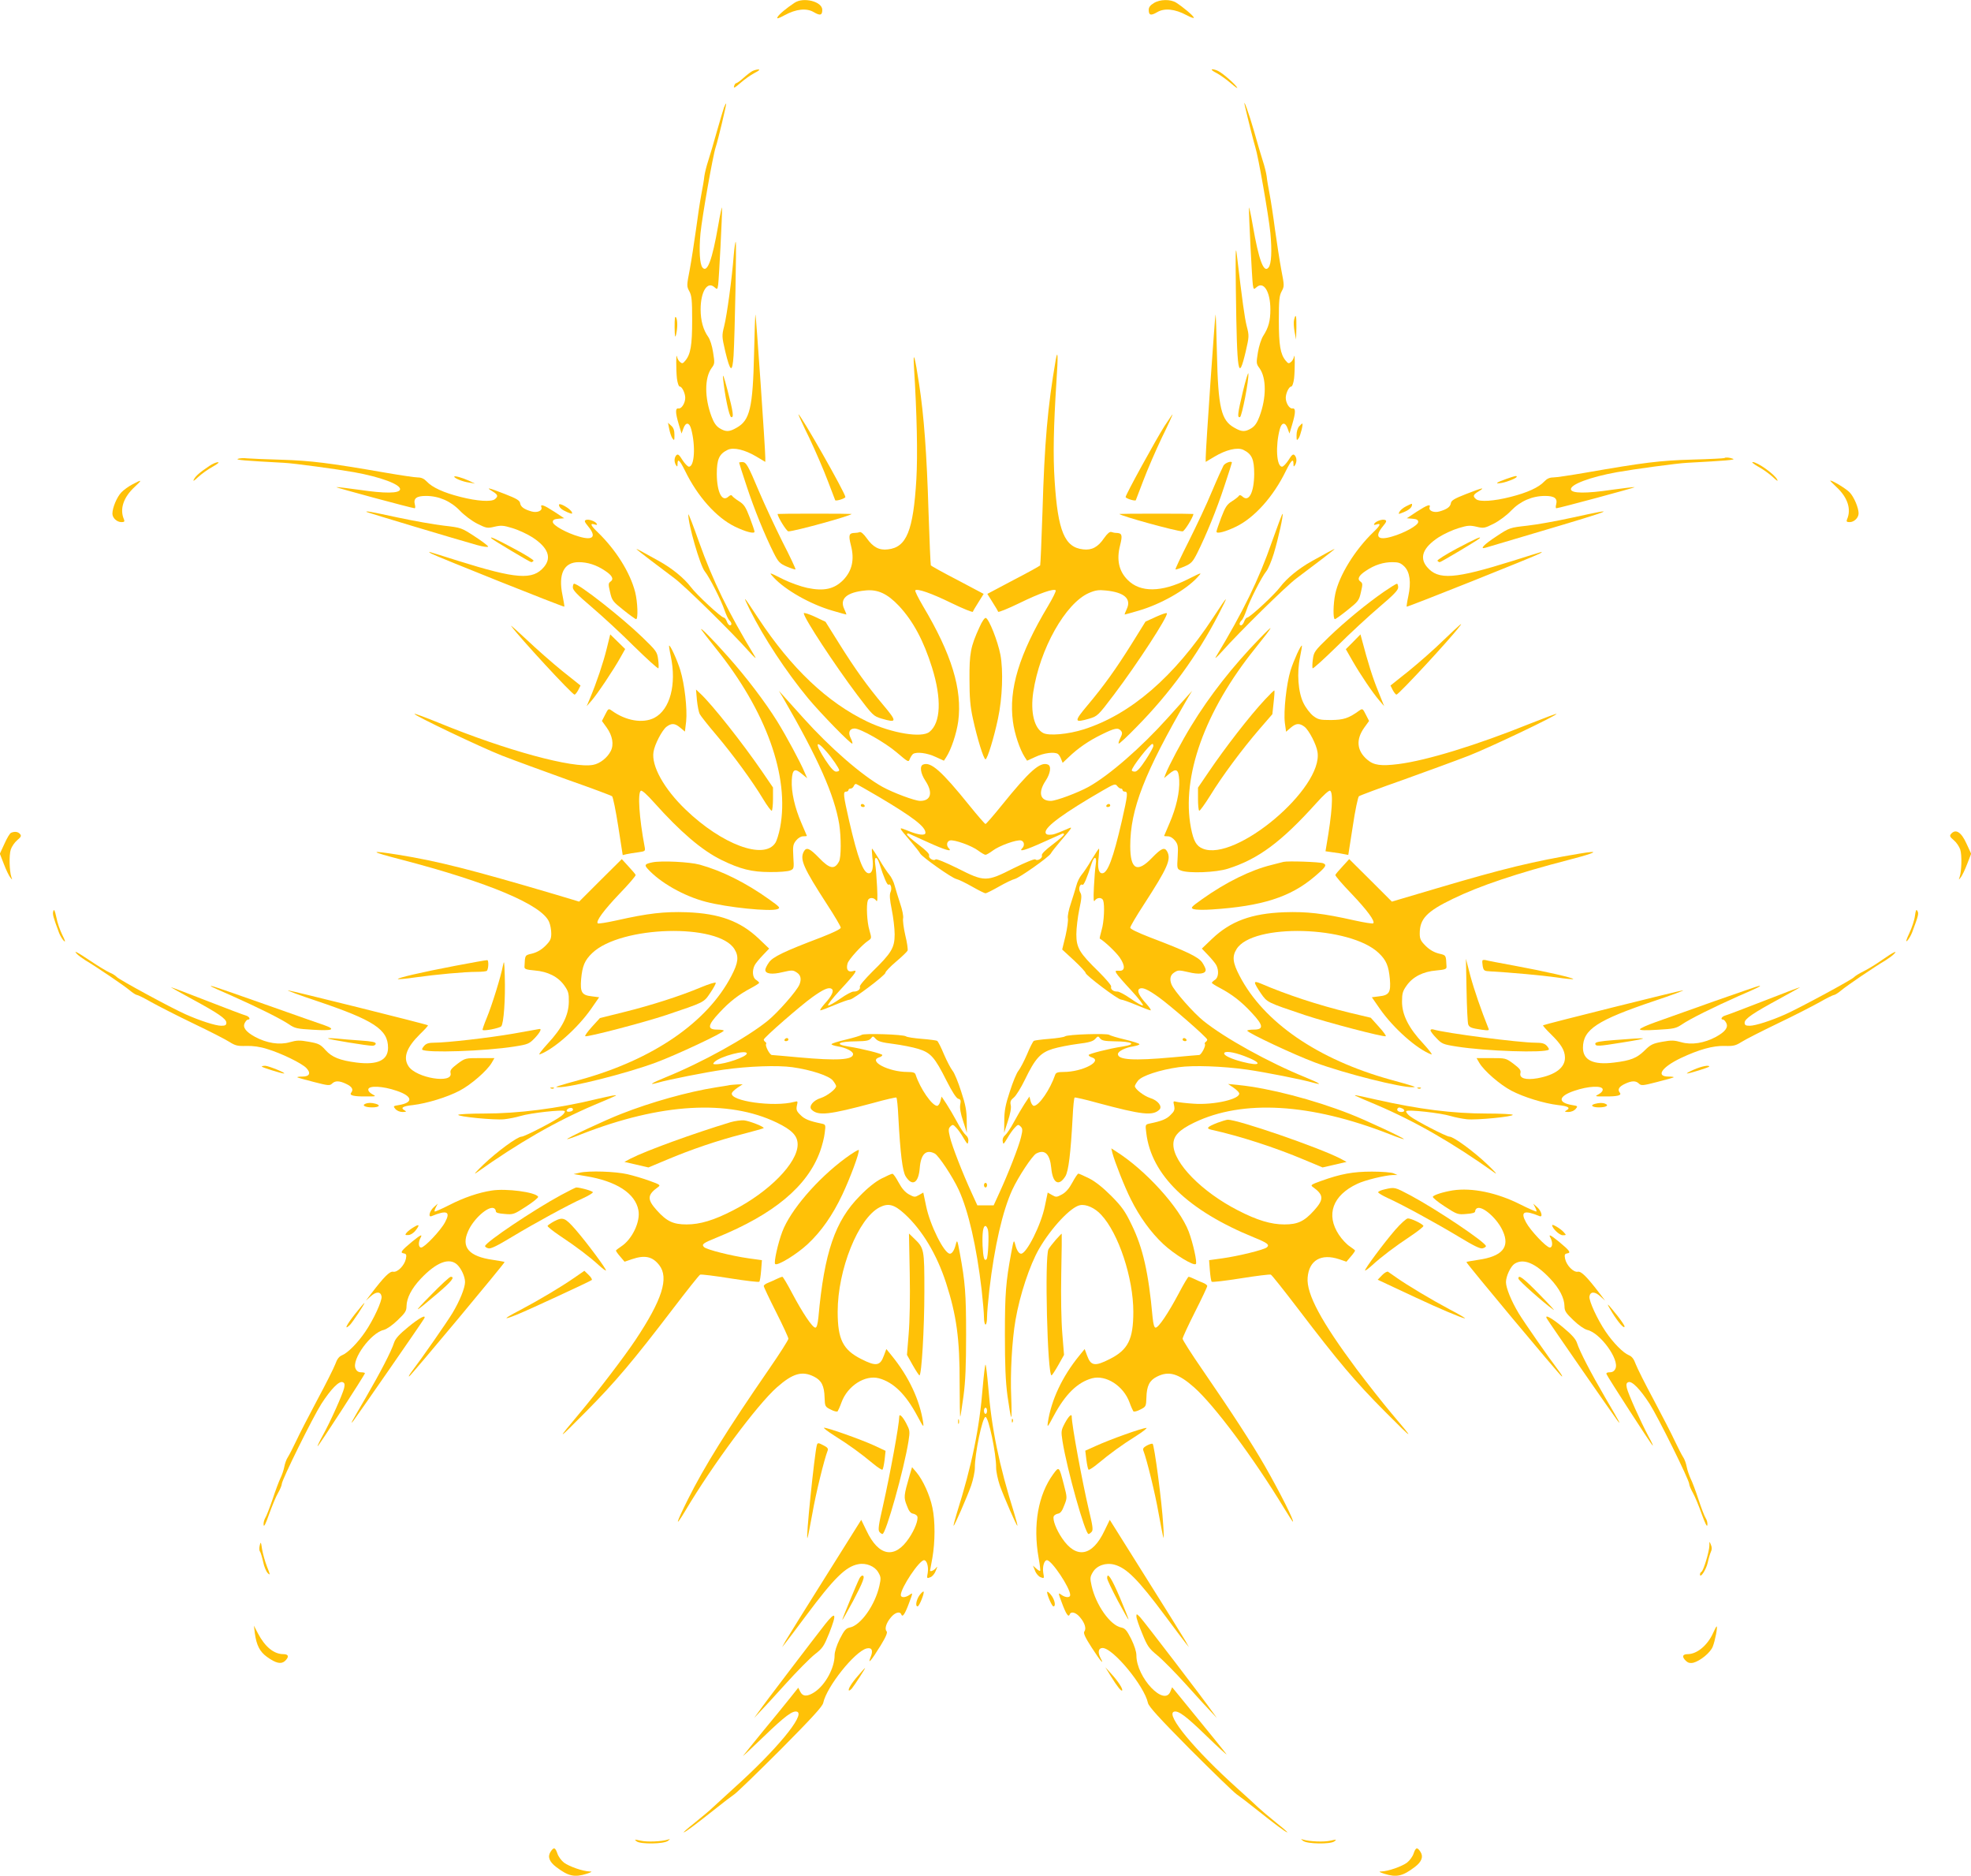 <?xml version="1.0" standalone="no"?>
<!DOCTYPE svg PUBLIC "-//W3C//DTD SVG 20010904//EN"
 "http://www.w3.org/TR/2001/REC-SVG-20010904/DTD/svg10.dtd">
<svg version="1.0" xmlns="http://www.w3.org/2000/svg"
 width="1280pt" height="1218pt" viewBox="0 0 1280 1218"
 preserveAspectRatio="xMidYMid meet">
<g transform="translate(0,1218) scale(0.1,-0.1)"
fill="#ffc107" stroke="none">
<path d="M5160 12162 c-53 -35 -101 -75 -110 -92 -8 -14 2 -12 45 11 75 41
143 48 190 20 41 -24 55 -21 55 15 0 54 -122 85 -180 46z"/>
<path d="M7493 12160 c-23 -14 -33 -27 -33 -44 0 -36 14 -39 55 -15 47 28 115
21 190 -19 30 -16 51 -23 48 -16 -5 14 -70 68 -115 97 -37 23 -105 22 -145 -3z"/>
<path d="M4885 11718 c-11 -6 -37 -26 -58 -45 -20 -18 -41 -33 -46 -33 -5 0
-11 -9 -14 -20 -4 -15 6 -10 41 21 26 23 67 52 92 65 29 15 38 23 25 23 -11 0
-29 -5 -40 -11z"/>
<path d="M7900 11706 c25 -13 67 -44 94 -67 28 -24 46 -37 40 -27 -11 20 -91
91 -121 106 -12 7 -30 12 -40 12 -10 -1 1 -11 27 -24z"/>
<path d="M4702 11483 c-5 -15 -27 -86 -47 -158 -20 -71 -45 -157 -56 -190 -11
-33 -22 -78 -25 -100 -2 -22 -11 -74 -19 -115 -8 -41 -24 -145 -35 -230 -12
-85 -30 -203 -41 -262 -20 -103 -20 -107 -2 -140 15 -28 18 -57 18 -188 0
-161 -10 -220 -44 -261 -16 -20 -21 -21 -34 -10 -9 7 -18 22 -20 34 -7 36 -7
-83 -1 -140 4 -31 12 -53 19 -53 14 0 35 -43 35 -73 0 -34 -24 -72 -43 -69
-22 4 -22 -26 1 -103 l18 -60 12 33 c15 43 39 41 51 -5 29 -110 21 -243 -15
-243 -8 0 -27 20 -42 43 -22 36 -30 41 -40 31 -14 -16 -15 -43 -2 -64 8 -12
10 -11 10 8 0 38 14 25 49 -45 81 -167 204 -304 323 -362 70 -34 128 -49 128
-33 0 6 -14 47 -31 92 -26 68 -37 85 -69 105 -21 13 -41 29 -45 35 -5 8 -13 6
-25 -5 -41 -37 -74 29 -75 147 0 96 15 130 70 157 38 19 113 1 188 -44 l57
-34 0 27 c0 57 -60 925 -64 930 -2 1 -6 -113 -9 -255 -8 -351 -27 -432 -113
-480 -48 -28 -70 -28 -110 -4 -23 14 -38 36 -53 76 -46 122 -46 252 0 315 21
28 21 33 10 102 -6 41 -20 85 -32 101 -32 45 -49 105 -49 178 0 116 44 186 90
144 18 -16 19 -15 24 17 5 37 27 459 25 498 0 14 -12 -38 -25 -115 -39 -224
-71 -310 -102 -272 -18 22 -23 112 -13 222 11 109 80 503 99 560 15 44 71 280
68 283 -2 1 -8 -10 -14 -25z"/>
<path d="M8085 11490 c22 -95 59 -240 67 -265 19 -57 86 -441 98 -557 11 -116
7 -202 -12 -225 -31 -39 -63 48 -102 272 -13 77 -25 129 -25 115 -2 -39 20
-461 25 -498 5 -32 6 -33 24 -17 46 42 90 -28 90 -144 0 -75 -12 -118 -46
-171 -13 -20 -28 -66 -35 -108 -11 -69 -11 -74 10 -102 46 -63 46 -193 0 -315
-15 -40 -30 -62 -53 -76 -40 -24 -62 -24 -110 4 -86 48 -105 129 -113 480 -3
142 -7 256 -9 255 -4 -5 -64 -873 -64 -930 l0 -27 57 34 c75 45 150 63 188 44
55 -27 70 -61 70 -157 -1 -118 -34 -184 -75 -147 -12 11 -20 13 -25 5 -4 -6
-24 -22 -45 -35 -32 -20 -43 -37 -69 -105 -17 -45 -31 -86 -31 -92 0 -16 58
-1 128 33 119 58 242 195 323 362 35 70 49 83 49 45 0 -19 2 -20 10 -8 13 21
12 48 -2 64 -10 10 -18 5 -40 -31 -15 -23 -34 -43 -42 -43 -36 0 -44 133 -15
243 12 46 36 48 51 5 l12 -33 18 60 c23 77 23 107 1 103 -19 -3 -43 35 -43 69
0 30 21 73 35 73 7 0 15 22 19 53 6 57 6 176 -1 140 -2 -12 -11 -27 -20 -34
-13 -11 -18 -10 -34 10 -34 41 -44 100 -44 261 0 131 3 160 18 188 18 33 18
37 -2 140 -11 59 -29 177 -41 262 -11 85 -27 189 -35 230 -8 41 -17 93 -19
115 -3 22 -14 67 -25 100 -11 33 -36 119 -56 190 -33 116 -77 237 -60 165z"/>
<path d="M4765 10523 c-11 -146 -44 -390 -62 -460 -16 -64 -15 -68 7 -165 33
-136 46 -143 54 -26 8 133 20 738 14 738 -3 0 -9 -39 -13 -87z"/>
<path d="M8026 10290 c7 -541 16 -594 64 -392 22 97 23 101 6 166 -14 58 -27
153 -65 471 -7 58 -8 -11 -5 -245z"/>
<path d="M4381 10055 c1 -58 3 -72 9 -50 11 44 11 98 0 115 -7 10 -9 -10 -9
-65z"/>
<path d="M8404 10104 c-4 -14 -2 -49 3 -77 l10 -52 2 78 c1 79 -4 96 -15 51z"/>
<path d="M5935 9805 c20 -319 25 -577 16 -737 -20 -335 -64 -442 -185 -455
-56 -7 -96 14 -137 72 -20 28 -38 44 -47 40 -7 -3 -21 -5 -30 -5 -39 -1 -43
-13 -26 -81 24 -92 8 -164 -49 -224 -59 -60 -126 -75 -235 -52 -42 9 -111 34
-152 54 -100 50 -99 50 -65 13 76 -82 239 -174 381 -215 47 -14 88 -25 90 -25
2 0 -4 16 -13 35 -32 67 15 109 135 121 82 9 144 -20 220 -100 92 -99 160
-225 215 -401 63 -202 57 -358 -17 -417 -50 -41 -244 -9 -402 66 -260 124
-495 346 -711 674 -98 149 -104 156 -53 52 91 -182 235 -401 378 -574 83 -100
280 -301 287 -294 3 3 -2 19 -11 37 -18 35 -7 61 26 61 38 0 198 -91 273 -155
77 -65 77 -66 86 -41 6 13 15 27 21 31 24 15 92 6 145 -19 l55 -25 15 23 c32
49 67 153 78 233 27 207 -43 436 -229 748 -31 53 -54 99 -50 102 13 13 103
-18 236 -83 74 -36 136 -61 138 -56 1 5 18 33 37 63 l33 53 -168 89 c-93 48
-172 92 -175 96 -2 5 -9 161 -15 347 -11 372 -30 630 -61 829 -27 179 -40 224
-34 120z"/>
<path d="M6856 9843 c-52 -301 -73 -536 -86 -987 -6 -186 -13 -342 -15 -347
-3 -4 -82 -48 -175 -96 l-168 -89 33 -53 c19 -30 36 -58 37 -63 2 -5 64 20
138 56 133 65 223 96 236 83 4 -3 -19 -50 -50 -102 -188 -314 -256 -540 -228
-749 10 -79 45 -183 77 -232 l15 -23 55 25 c53 25 121 34 145 19 6 -4 16 -19
21 -33 l10 -25 37 35 c63 61 134 109 216 149 87 43 107 46 126 24 9 -11 9 -21
-4 -46 -9 -18 -14 -34 -11 -37 3 -3 56 46 117 109 213 216 393 462 530 727 72
139 67 136 -35 -20 -252 -383 -534 -626 -837 -723 -103 -33 -229 -44 -266 -24
-58 31 -83 136 -64 264 42 282 210 579 362 645 42 18 63 21 110 16 120 -12
167 -54 135 -121 -9 -19 -15 -35 -13 -35 2 0 43 11 90 25 142 41 305 133 381
215 34 37 35 37 -65 -13 -167 -83 -305 -85 -386 -3 -58 57 -74 132 -50 225 17
68 13 80 -26 81 -9 0 -23 3 -31 6 -10 3 -26 -10 -47 -40 -39 -58 -80 -80 -136
-73 -120 13 -164 118 -185 445 -11 168 -7 351 12 650 11 159 9 212 -5 135z"/>
<path d="M4696 9720 c11 -108 39 -243 52 -248 19 -6 14 31 -23 173 -25 96 -33
116 -29 75z"/>
<path d="M8072 9640 c-35 -147 -38 -174 -19 -168 12 5 59 244 54 283 -1 11
-17 -41 -35 -115z"/>
<path d="M5255 9338 c40 -84 94 -209 120 -278 26 -69 48 -126 49 -128 7 -7 66
12 66 21 0 25 -291 537 -305 537 -2 0 29 -69 70 -152z"/>
<path d="M7562 9413 c-58 -92 -252 -445 -252 -460 0 -9 59 -28 66 -21 1 2 23
59 49 128 26 69 80 194 120 278 41 83 72 152 70 152 -2 0 -25 -35 -53 -77z"/>
<path d="M4346 9395 c4 -22 13 -49 20 -60 13 -18 14 -16 14 21 0 29 -6 47 -21
60 l-21 19 8 -40z"/>
<path d="M8437 9412 c-10 -11 -17 -35 -17 -58 0 -35 1 -37 14 -19 12 19 31 95
23 95 -2 0 -11 -8 -20 -18z"/>
<path d="M1545 9201 c-17 -7 39 -12 300 -26 63 -3 343 -41 455 -61 172 -31
304 -80 298 -112 -5 -26 -98 -27 -266 -2 -80 11 -146 19 -148 17 -4 -3 493
-137 509 -137 4 0 5 11 1 25 -10 39 11 55 72 55 83 0 160 -33 220 -95 28 -30
78 -67 113 -85 60 -30 66 -31 112 -20 43 10 58 9 117 -9 37 -11 96 -38 130
-60 101 -66 126 -131 75 -192 -73 -87 -179 -79 -559 40 -88 28 -169 53 -180
56 -11 4 -9 0 6 -9 34 -19 860 -349 865 -345 1 2 -4 36 -12 74 -29 138 9 215
105 215 58 0 115 -18 170 -55 48 -31 60 -55 37 -71 -15 -11 -15 -18 -3 -69 12
-54 18 -61 87 -116 40 -32 77 -59 82 -59 14 0 10 111 -6 175 -33 129 -126 276
-244 390 -45 43 -52 60 -20 50 15 -5 19 -4 14 5 -10 16 -52 31 -70 24 -12 -5
-9 -13 15 -42 55 -67 32 -93 -59 -66 -81 23 -171 73 -171 95 0 13 9 19 37 21
l37 3 -65 43 c-68 44 -92 52 -83 28 8 -22 -28 -37 -63 -27 -50 14 -71 30 -75
53 -2 18 -21 30 -98 60 -107 42 -130 47 -82 18 36 -22 39 -32 16 -51 -23 -19
-116 -13 -225 15 -107 27 -182 61 -218 100 -17 18 -35 26 -57 26 -19 0 -113
14 -211 31 -369 64 -485 78 -673 84 -102 3 -203 7 -225 9 -22 3 -49 1 -60 -3z"/>
<path d="M11199 9206 c-2 -2 -96 -7 -209 -10 -210 -6 -314 -19 -693 -85 -98
-17 -192 -31 -211 -31 -22 0 -40 -8 -57 -26 -36 -39 -111 -73 -218 -100 -109
-28 -202 -34 -225 -15 -23 19 -20 29 17 51 47 29 24 24 -83 -18 -77 -30 -96
-42 -98 -60 -4 -23 -25 -39 -75 -53 -35 -10 -71 5 -63 27 9 24 -15 16 -83 -28
l-65 -43 37 -3 c28 -2 37 -8 37 -21 0 -22 -90 -72 -171 -95 -91 -27 -114 -1
-59 66 24 29 27 37 15 42 -18 7 -60 -8 -70 -24 -5 -9 -1 -10 14 -5 32 10 25
-7 -20 -50 -120 -115 -223 -282 -248 -403 -13 -63 -15 -162 -2 -162 5 0 42 27
82 59 69 55 75 62 87 116 12 51 12 58 -3 69 -23 16 -11 40 37 71 55 37 112 55
170 55 41 0 54 -5 78 -28 36 -36 45 -103 26 -192 -8 -36 -12 -67 -11 -69 5 -4
831 326 865 345 15 9 17 13 6 9 -11 -3 -92 -28 -180 -56 -380 -119 -486 -127
-559 -40 -51 61 -26 126 75 192 34 22 93 49 130 60 59 18 74 19 117 9 46 -11
52 -10 112 20 35 18 85 55 113 85 60 62 137 95 220 95 61 0 82 -16 72 -55 -4
-14 -3 -25 1 -25 16 0 513 134 509 137 -2 2 -68 -6 -148 -17 -168 -25 -261
-24 -266 2 -6 32 126 81 298 112 112 20 392 58 455 61 259 14 317 19 300 26
-23 9 -50 11 -56 5z"/>
<path d="M1360 9155 c-63 -42 -90 -66 -101 -88 -8 -15 2 -9 27 15 22 20 64 51
94 67 32 18 47 30 35 30 -11 0 -36 -11 -55 -24z"/>
<path d="M4800 9176 c0 -3 22 -72 49 -153 50 -152 117 -316 176 -434 30 -59
39 -68 85 -88 29 -12 54 -20 56 -18 3 2 -35 83 -84 178 -48 96 -116 242 -151
324 -74 176 -85 195 -111 195 -11 0 -20 -2 -20 -4z"/>
<path d="M7946 9158 c-7 -13 -42 -89 -76 -170 -33 -81 -102 -226 -151 -324
-49 -97 -88 -179 -85 -181 2 -2 27 6 56 18 46 20 55 29 85 88 59 118 126 282
176 434 27 81 49 150 49 153 0 14 -42 0 -54 -18z"/>
<path d="M11420 9149 c30 -16 72 -47 94 -67 25 -24 35 -30 27 -15 -18 35 -128
113 -159 113 -9 0 8 -14 38 -31z"/>
<path d="M2950 9085 c0 -10 56 -33 95 -38 l40 -7 -40 19 c-44 20 -95 34 -95
26z"/>
<path d="M9781 9070 c-68 -24 -78 -34 -26 -25 39 8 95 31 95 40 0 8 -12 5 -69
-15z"/>
<path d="M860 9035 c-25 -13 -57 -36 -72 -52 -29 -30 -58 -100 -58 -138 0 -28
29 -55 59 -55 18 0 22 4 16 18 -29 66 -4 143 70 211 51 47 48 50 -15 16z"/>
<path d="M11925 9019 c74 -68 99 -145 70 -211 -6 -14 -2 -18 17 -18 29 0 58
28 58 57 0 36 -30 107 -58 136 -23 24 -110 77 -126 77 -3 0 14 -18 39 -41z"/>
<path d="M3630 8902 c1 -17 18 -32 53 -47 31 -13 36 -13 31 -1 -9 23 -84 66
-84 48z"/>
<path d="M9132 8893 c-18 -9 -37 -24 -43 -35 -10 -18 -9 -18 28 -3 35 15 52
30 53 48 0 9 1 9 -38 -10z"/>
<path d="M2381 8856 c4 -4 595 -181 717 -215 39 -11 72 -15 72 -10 0 5 -39 35
-87 66 -86 56 -87 57 -200 70 -62 7 -197 31 -300 53 -181 39 -211 44 -202 36z"/>
<path d="M10210 8819 c-96 -21 -227 -45 -291 -52 -115 -13 -116 -13 -202 -70
-80 -52 -112 -86 -69 -73 9 3 161 48 337 100 507 150 542 165 225 95z"/>
<path d="M4470 8840 c-2 -61 77 -334 107 -370 29 -35 108 -190 129 -254 10
-28 23 -57 31 -64 16 -16 17 -32 3 -32 -6 0 -15 11 -20 25 -5 14 -14 25 -19
25 -17 0 -178 149 -215 199 -42 56 -121 121 -206 168 -30 16 -77 43 -105 58
-27 15 -45 24 -40 18 11 -11 141 -110 244 -187 66 -48 374 -351 485 -476 32
-36 50 -51 40 -35 -175 289 -275 495 -364 745 -38 107 -69 188 -70 180z"/>
<path d="M5050 8843 c0 -19 58 -113 70 -113 40 0 410 102 410 113 0 1 -108 2
-240 2 -132 0 -240 -1 -240 -2z"/>
<path d="M7270 8843 c0 -11 370 -113 410 -113 12 0 70 94 70 113 0 1 -108 2
-240 2 -132 0 -240 -1 -240 -2z"/>
<path d="M8260 8662 c-84 -243 -188 -456 -364 -747 -10 -16 8 -1 40 35 111
125 419 428 485 476 103 77 233 176 244 187 6 6 -12 -3 -40 -18 -27 -15 -75
-42 -105 -58 -85 -47 -164 -112 -206 -168 -37 -50 -198 -199 -215 -199 -5 0
-14 -11 -19 -25 -5 -14 -14 -25 -20 -25 -14 0 -13 16 3 32 8 7 21 36 31 64 21
64 100 219 129 254 12 14 34 66 49 115 30 100 64 253 57 259 -2 2 -33 -80 -69
-182z"/>
<path d="M3192 8684 c12 -12 250 -154 258 -154 5 0 11 4 15 9 3 5 -55 41 -129
80 -119 64 -160 82 -144 65z"/>
<path d="M9462 8619 c-73 -39 -130 -75 -127 -80 4 -5 10 -9 15 -9 8 0 246 142
258 154 17 18 -28 -3 -146 -65z"/>
<path d="M3720 8366 c0 -18 29 -48 122 -127 67 -57 191 -171 275 -255 85 -83
156 -148 159 -143 2 5 2 31 -2 58 -6 48 -12 56 -103 144 -135 130 -411 347
-443 347 -4 0 -8 -11 -8 -24z"/>
<path d="M8989 8339 c-114 -79 -254 -194 -360 -296 -91 -88 -97 -96 -103 -144
-4 -27 -4 -53 -2 -58 3 -5 74 60 159 143 84 84 208 198 275 255 93 79 122 109
122 127 0 13 -4 24 -8 24 -5 0 -42 -23 -83 -51z"/>
<path d="M5220 8198 c0 -30 201 -336 347 -530 102 -135 106 -138 159 -154 99
-29 101 -20 12 86 -106 126 -185 236 -290 404 l-87 139 -70 33 c-39 18 -71 28
-71 22z"/>
<path d="M7507 8175 l-68 -31 -87 -140 c-105 -168 -184 -278 -290 -404 -89
-106 -87 -115 12 -86 53 16 57 19 159 154 153 202 353 510 345 530 -2 5 -34
-6 -71 -23z"/>
<path d="M6361 8108 c-58 -126 -66 -170 -65 -338 0 -120 5 -178 22 -255 28
-129 70 -265 82 -265 12 0 56 144 81 264 29 134 35 312 16 414 -17 89 -74 233
-95 240 -7 2 -24 -21 -41 -60z"/>
<path d="M3320 8115 c55 -76 396 -445 411 -445 5 0 15 13 24 29 l15 30 -118
94 c-64 52 -169 144 -232 204 -63 59 -108 99 -100 88z"/>
<path d="M9375 8024 c-60 -59 -163 -149 -227 -201 l-118 -94 15 -30 c9 -16 19
-29 24 -29 14 0 346 358 410 443 25 32 6 16 -104 -89z"/>
<path d="M4555 8091 c4 -7 46 -61 93 -120 328 -407 481 -834 418 -1165 -8 -41
-22 -86 -31 -99 -73 -112 -346 -11 -582 216 -141 135 -224 285 -209 375 7 48
55 140 84 163 33 25 55 24 90 -6 l30 -25 8 66 c8 82 -10 241 -38 333 -20 65
-66 166 -73 159 -1 -1 3 -32 11 -68 39 -185 -5 -348 -107 -401 -75 -38 -185
-19 -276 47 -21 15 -23 14 -43 -26 l-21 -41 31 -43 c38 -53 48 -111 26 -153
-22 -43 -70 -81 -114 -89 -130 -25 -566 94 -1000 272 -86 35 -158 62 -160 59
-8 -8 426 -215 568 -271 80 -31 271 -101 424 -156 154 -54 285 -103 291 -108
6 -5 24 -93 40 -196 l29 -186 25 6 c15 3 48 9 74 12 48 7 49 7 43 38 -35 186
-46 349 -24 362 7 4 40 -25 86 -77 171 -191 309 -309 436 -372 123 -60 198
-79 316 -79 58 -1 117 4 131 10 25 10 26 12 21 89 -4 69 -2 81 18 106 13 16
31 27 46 27 13 0 24 1 24 3 0 1 -16 38 -35 82 -44 101 -67 204 -63 280 4 71
19 80 67 39 l33 -27 -17 39 c-27 65 -118 234 -178 331 -78 125 -200 286 -318
418 -96 109 -189 203 -174 176z"/>
<path d="M8179 8033 c-171 -176 -324 -370 -443 -566 -61 -99 -146 -259 -167
-314 l-9 -25 31 26 c48 41 63 32 67 -39 4 -76 -19 -179 -63 -280 -19 -44 -35
-81 -35 -82 0 -2 11 -3 24 -3 15 0 33 -11 46 -27 20 -25 22 -37 18 -106 -5
-77 -4 -79 21 -89 49 -20 229 -13 306 12 196 62 346 173 572 424 49 55 84 86
91 82 22 -13 13 -144 -24 -357 l-6 -36 48 -7 c27 -3 60 -9 74 -12 l26 -5 29
185 c15 103 34 191 40 196 6 5 137 54 291 108 153 55 344 125 424 156 140 55
576 263 568 271 -2 2 -80 -27 -173 -64 -347 -140 -671 -239 -854 -262 -112
-14 -159 -8 -201 28 -69 58 -76 131 -20 209 l31 43 -21 41 c-20 40 -22 41 -43
26 -69 -50 -101 -60 -183 -61 -73 0 -84 3 -116 27 -20 16 -48 52 -63 83 -35
71 -44 196 -22 300 8 39 13 72 12 73 -7 7 -53 -95 -74 -161 -27 -88 -46 -266
-37 -340 l8 -58 30 26 c35 30 57 31 90 6 29 -23 77 -115 84 -163 39 -235 -532
-716 -745 -628 -42 17 -60 49 -77 136 -63 331 90 758 418 1165 124 155 129
167 27 62z"/>
<path d="M3940 7968 c-22 -90 -66 -221 -109 -323 l-21 -50 31 35 c37 42 145
203 188 281 l31 55 -49 48 -48 47 -23 -93z"/>
<path d="M8788 8013 l-48 -48 44 -77 c50 -87 130 -206 175 -258 l30 -35 -40
100 c-35 85 -66 185 -105 333 l-9 33 -47 -48z"/>
<path d="M4526 7634 c4 -38 12 -79 18 -90 6 -12 54 -73 107 -135 109 -129 236
-302 306 -419 26 -43 51 -76 55 -74 4 3 8 38 8 78 l0 73 -71 104 c-130 189
-321 430 -398 503 l-31 29 6 -69z"/>
<path d="M8215 7638 c-99 -106 -258 -311 -367 -472 l-68 -100 0 -72 c0 -40 3
-75 8 -78 4 -2 36 42 71 98 77 126 208 302 320 432 l84 97 8 75 c5 42 7 77 5
79 -2 2 -29 -25 -61 -59z"/>
<path d="M5085 7650 c229 -396 333 -630 365 -821 13 -85 13 -215 -1 -242 -29
-55 -61 -49 -130 23 -61 63 -82 72 -99 41 -27 -51 -3 -105 151 -343 49 -75 89
-143 89 -151 0 -9 -46 -31 -127 -63 -240 -91 -316 -127 -340 -164 -13 -18 -23
-39 -23 -47 0 -26 43 -32 112 -15 61 14 68 14 92 -2 26 -16 32 -43 18 -78 -17
-42 -142 -184 -208 -237 -138 -111 -423 -269 -662 -366 -93 -38 -115 -53 -51
-35 68 20 316 69 429 85 164 23 350 29 445 16 122 -17 240 -56 264 -87 12 -15
21 -31 21 -36 0 -19 -59 -64 -99 -77 -50 -15 -82 -55 -60 -76 43 -41 110 -34
401 44 78 22 146 37 149 35 4 -2 10 -59 13 -126 13 -241 27 -351 47 -385 43
-69 84 -46 92 53 7 91 41 124 98 94 26 -15 115 -149 155 -235 63 -137 116
-368 149 -650 8 -71 15 -151 15 -177 0 -27 5 -48 10 -48 6 0 10 21 10 48 0 26
7 106 15 177 33 282 86 513 149 650 40 86 129 220 155 235 56 30 89 -2 98 -93
9 -100 49 -123 92 -54 20 34 34 144 47 385 3 67 9 124 13 126 3 2 71 -13 149
-35 291 -78 358 -85 401 -44 22 21 -10 61 -60 76 -40 13 -99 58 -99 77 0 5 9
21 21 36 24 31 142 70 264 87 95 13 281 7 445 -16 113 -16 361 -65 429 -85 64
-18 42 -3 -51 35 -239 97 -524 255 -662 366 -66 53 -191 195 -208 237 -14 35
-8 62 18 78 24 16 31 16 92 2 69 -17 112 -11 112 15 0 8 -10 29 -22 47 -25 37
-101 73 -340 164 -82 32 -128 54 -128 63 0 8 40 76 89 151 154 238 178 292
151 343 -17 31 -38 22 -99 -41 -96 -100 -141 -76 -141 77 0 239 92 475 375
963 l27 45 -27 -30 c-15 -16 -75 -83 -134 -149 -170 -189 -377 -370 -512 -445
-69 -38 -210 -91 -245 -91 -70 0 -84 54 -34 130 32 48 39 97 15 106 -50 20
-119 -41 -299 -264 -54 -67 -102 -122 -106 -122 -4 0 -52 55 -106 122 -180
223 -249 284 -299 264 -24 -9 -17 -58 15 -106 50 -76 36 -130 -34 -130 -35 0
-176 53 -245 91 -135 75 -342 256 -512 445 -59 66 -119 133 -134 149 l-27 30
27 -45z m282 -350 c38 -43 83 -110 83 -121 0 -5 -9 -9 -20 -9 -14 0 -35 23
-70 76 -70 107 -65 138 7 54z m2123 36 c0 -7 -22 -48 -50 -90 -35 -53 -56 -76
-70 -76 -11 0 -20 4 -20 8 0 22 118 172 134 172 4 0 6 -6 6 -14z m-1779 -332
c222 -132 299 -192 299 -231 0 -20 -45 -15 -111 12 -68 27 -69 31 17 -70 28
-33 55 -67 60 -77 13 -23 204 -158 234 -165 14 -3 60 -25 102 -49 42 -24 82
-44 88 -44 6 0 46 20 88 44 42 24 88 46 102 49 30 7 221 142 234 165 5 10 32
44 60 77 88 103 86 100 41 80 -73 -31 -86 -35 -111 -35 -16 0 -24 6 -24 17 0
37 120 125 369 269 76 44 84 47 96 31 7 -9 17 -17 24 -17 6 0 11 -4 11 -10 0
-5 7 -10 15 -10 21 0 19 -20 -20 -192 -56 -242 -92 -338 -127 -338 -24 0 -32
37 -23 105 3 30 4 55 2 55 -3 0 -24 -33 -48 -72 -23 -40 -53 -84 -65 -98 -12
-14 -28 -45 -34 -70 -7 -25 -23 -78 -36 -117 -14 -40 -22 -83 -19 -95 3 -13
-4 -64 -15 -113 l-22 -90 76 -70 c42 -39 76 -76 76 -82 0 -15 210 -173 230
-173 9 0 53 -16 99 -35 45 -19 87 -35 93 -35 6 0 -6 18 -26 41 -49 53 -65 88
-46 99 19 12 54 -4 124 -54 77 -55 316 -263 316 -276 0 -5 -5 -12 -10 -15 -6
-4 -8 -10 -5 -14 7 -12 -24 -71 -38 -71 -7 0 -84 -7 -172 -15 -253 -23 -355
-17 -355 21 0 18 47 42 99 50 23 4 41 10 41 14 0 5 -42 18 -92 30 -51 12 -98
26 -104 31 -14 11 -272 3 -288 -10 -6 -5 -52 -12 -102 -16 -50 -4 -95 -10
-100 -13 -6 -4 -26 -43 -44 -87 -19 -44 -44 -92 -56 -107 -12 -14 -37 -75 -56
-135 -28 -84 -36 -126 -36 -188 l-1 -80 24 75 c16 47 23 86 19 104 -5 23 -1
33 20 50 14 11 47 64 72 116 67 138 100 175 181 200 36 11 108 25 161 32 73 9
99 16 114 32 18 20 20 20 32 4 11 -14 29 -18 92 -19 120 -1 149 -19 54 -34
-86 -13 -220 -47 -220 -55 0 -5 9 -12 20 -15 75 -24 -61 -95 -183 -95 -36 0
-49 -4 -54 -17 -33 -97 -106 -203 -139 -203 -7 0 -17 14 -21 30 l-8 30 -32
-48 c-17 -26 -48 -79 -69 -118 -20 -38 -46 -76 -57 -85 -12 -10 -18 -25 -15
-40 3 -22 5 -20 30 21 14 25 36 56 48 68 20 22 24 22 38 8 13 -13 14 -23 3
-68 -13 -58 -83 -237 -141 -363 l-37 -81 -53 0 -53 0 -37 81 c-58 126 -128
305 -141 363 -11 45 -10 55 3 68 14 14 18 14 38 -8 12 -12 34 -43 48 -68 25
-41 27 -43 30 -21 3 15 -3 30 -15 40 -11 9 -37 47 -57 85 -21 39 -52 92 -69
118 l-32 48 -8 -30 c-4 -16 -14 -30 -21 -30 -33 0 -111 113 -140 203 -4 13
-17 17 -53 17 -122 0 -258 71 -183 95 11 3 20 10 20 15 0 8 -134 42 -220 55
-95 15 -66 33 54 34 63 1 81 5 92 19 12 16 14 16 32 -4 15 -16 41 -23 114 -32
53 -7 125 -21 161 -32 82 -25 107 -54 184 -207 37 -73 63 -113 76 -117 16 -4
18 -11 13 -38 -4 -22 2 -58 19 -108 l24 -75 -1 80 c0 62 -8 104 -36 188 -19
60 -44 121 -56 135 -12 15 -37 63 -56 107 -18 44 -38 83 -44 87 -5 3 -50 9
-100 13 -50 4 -96 11 -102 16 -16 13 -274 21 -288 10 -6 -5 -53 -19 -103 -31
-51 -12 -93 -25 -93 -30 0 -4 18 -10 41 -14 52 -8 99 -32 99 -50 0 -38 -102
-44 -355 -21 -88 8 -165 15 -172 15 -14 0 -45 59 -38 71 3 4 1 10 -5 14 -5 3
-10 10 -10 15 0 13 239 221 316 276 70 50 105 66 124 54 19 -11 3 -46 -46 -99
-20 -23 -32 -41 -26 -41 6 0 48 16 93 35 46 19 90 35 99 35 21 1 230 158 230
174 0 7 31 40 69 72 38 32 72 65 75 72 3 7 -3 52 -15 100 -11 48 -17 97 -14
110 3 12 -5 55 -19 95 -13 39 -29 92 -36 117 -6 25 -22 56 -34 70 -12 14 -42
58 -65 98 -24 39 -45 72 -48 72 -2 0 -1 -25 2 -55 9 -68 1 -105 -23 -105 -35
0 -71 96 -127 338 -39 172 -41 192 -20 192 8 0 15 5 15 10 0 6 6 10 14 10 8 0
16 7 20 15 3 8 9 15 14 15 5 0 73 -39 153 -86z m316 -293 c110 -50 161 -65
135 -39 -18 18 -14 45 7 51 28 7 142 -34 184 -66 20 -15 41 -27 47 -27 6 0 27
12 47 27 42 32 156 73 184 66 21 -6 25 -33 7 -51 -26 -26 25 -11 135 39 62 28
118 53 125 56 6 3 12 1 12 -5 0 -5 -34 -35 -75 -66 -49 -37 -72 -61 -69 -70 7
-17 -29 -39 -42 -26 -5 5 -62 -18 -141 -57 -178 -90 -188 -90 -366 0 -79 39
-136 62 -141 57 -13 -13 -49 9 -42 26 3 9 -20 33 -69 70 -41 31 -75 61 -75 66
0 6 6 8 13 5 6 -3 62 -28 124 -56z m-316 -138 c30 -94 51 -143 60 -137 14 9
23 -25 12 -49 -7 -16 -5 -48 8 -112 10 -49 19 -122 19 -161 0 -88 -20 -121
-145 -243 -47 -47 -84 -90 -81 -97 6 -17 -15 -33 -40 -32 -11 1 -50 -20 -87
-46 -37 -26 -72 -46 -79 -44 -6 2 28 46 76 98 48 51 91 101 97 112 9 17 7 18
-15 12 -30 -7 -42 12 -32 50 6 25 93 121 134 148 23 16 23 16 8 69 -16 52 -21
163 -10 193 8 21 40 20 54 -1 8 -14 10 8 6 87 -3 58 -8 124 -12 148 -8 53 10
57 27 5z m1405 -5 c-4 -24 -9 -90 -12 -148 -4 -79 -2 -101 6 -87 14 21 46 22
54 1 11 -30 6 -141 -10 -193 -8 -29 -14 -54 -12 -55 33 -19 105 -88 129 -122
38 -55 36 -90 -4 -87 -23 2 -26 -1 -17 -16 5 -10 48 -60 96 -111 48 -52 82
-96 76 -98 -7 -2 -42 18 -79 44 -37 26 -76 47 -87 46 -25 -1 -46 15 -40 32 3
7 -34 50 -81 97 -125 122 -145 155 -145 243 0 39 9 112 19 161 16 75 17 93 6
111 -14 21 -2 60 15 49 8 -5 30 46 59 138 17 52 35 48 27 -5z m-2266 -1228 c0
-21 -141 -70 -201 -70 -20 0 -21 2 -9 15 38 37 210 82 210 55z m3229 -16 c123
-46 115 -71 -12 -38 -69 18 -117 40 -117 54 0 18 57 11 129 -16z m-1663 -1129
c8 -32 1 -181 -9 -191 -15 -15 -22 10 -26 87 -3 84 3 129 19 129 5 0 12 -11
16 -25z"/>
<path d="M5590 6950 c0 -5 7 -10 16 -10 8 0 12 5 9 10 -3 6 -10 10 -16 10 -5
0 -9 -4 -9 -10z"/>
<path d="M7185 6950 c-3 -5 1 -10 9 -10 9 0 16 5 16 10 0 6 -4 10 -9 10 -6 0
-13 -4 -16 -10z"/>
<path d="M5095 5430 c-3 -5 1 -10 9 -10 9 0 16 5 16 10 0 6 -4 10 -9 10 -6 0
-13 -4 -16 -10z"/>
<path d="M7680 5430 c0 -5 7 -10 16 -10 8 0 12 5 9 10 -3 6 -10 10 -16 10 -5
0 -9 -4 -9 -10z"/>
<path d="M6390 4485 c0 -8 5 -15 10 -15 6 0 10 7 10 15 0 8 -4 15 -10 15 -5 0
-10 -7 -10 -15z"/>
<path d="M72 6773 c-8 -3 -27 -35 -43 -71 l-30 -65 26 -67 c14 -37 33 -76 41
-86 15 -19 15 -19 8 1 -13 38 -16 143 -4 179 6 19 25 47 42 61 25 21 28 28 18
40 -13 15 -34 18 -58 8z"/>
<path d="M12670 6765 c-10 -12 -7 -19 18 -40 17 -14 36 -42 42 -61 12 -36 9
-141 -4 -179 -7 -20 -7 -20 8 -1 8 10 27 49 41 86 l26 67 -30 65 c-34 76 -71
99 -101 63z"/>
<path d="M2605 6599 c568 -148 915 -294 961 -405 8 -18 14 -52 14 -75 0 -35
-6 -48 -38 -80 -25 -25 -54 -42 -85 -50 -50 -12 -47 -8 -51 -86 -1 -15 11 -19
66 -24 86 -7 153 -41 193 -98 26 -37 30 -51 29 -106 -1 -87 -43 -170 -137
-271 -39 -43 -63 -74 -52 -70 93 34 246 170 334 296 l52 75 -47 6 c-66 7 -77
26 -70 112 8 86 23 122 72 169 186 178 821 195 924 25 29 -47 25 -87 -20 -173
-156 -301 -508 -543 -980 -674 -63 -17 -126 -35 -140 -40 -23 -8 -23 -8 -4 -9
76 -3 445 90 633 160 135 50 441 194 441 207 0 4 -19 7 -42 7 -67 0 -63 28 13
109 68 74 129 120 207 161 28 15 52 30 52 34 0 3 -9 12 -20 19 -23 14 -27 60
-9 95 6 12 30 41 53 65 l41 43 -67 64 c-120 114 -255 164 -468 172 -147 5
-252 -7 -456 -53 -64 -14 -119 -23 -122 -19 -14 13 39 85 141 192 60 62 107
117 105 122 -1 5 -23 30 -47 56 l-43 47 -139 -138 -138 -138 -143 43 c-558
165 -776 220 -1030 261 -195 31 -191 23 17 -31z"/>
<path d="M10260 6638 c-300 -50 -495 -97 -927 -225 l-294 -87 -138 138 -139
138 -43 -47 c-24 -26 -46 -51 -47 -56 -2 -5 45 -60 105 -122 102 -107 155
-179 141 -192 -3 -4 -58 5 -122 19 -204 46 -309 58 -456 53 -213 -8 -348 -58
-468 -172 l-67 -64 41 -43 c23 -24 47 -53 53 -65 18 -35 14 -81 -9 -95 -11 -7
-20 -16 -20 -19 0 -4 24 -19 53 -34 77 -41 138 -87 206 -161 76 -81 80 -109
13 -109 -23 0 -42 -3 -42 -7 0 -13 306 -157 441 -207 188 -70 557 -163 633
-160 19 1 19 1 -4 9 -14 5 -77 23 -140 40 -472 131 -824 373 -980 674 -45 86
-49 126 -20 173 103 170 738 153 924 -25 49 -47 64 -83 72 -169 7 -86 -4 -105
-70 -112 l-47 -6 52 -75 c88 -126 241 -262 334 -296 11 -4 -13 27 -52 70 -95
101 -138 187 -138 272 0 53 4 69 30 105 40 57 107 91 193 98 55 5 67 9 66 24
-4 78 -1 74 -51 86 -31 8 -60 25 -85 50 -32 32 -38 45 -38 80 0 95 45 143 215
225 172 84 416 166 760 255 174 45 202 62 65 39z"/>
<path d="M4237 6581 c-49 -10 -54 -17 -31 -42 80 -89 235 -177 377 -214 141
-37 418 -65 465 -48 22 8 18 13 -55 65 -150 107 -305 184 -449 224 -66 18
-249 27 -307 15z"/>
<path d="M8335 6584 c-11 -3 -46 -12 -78 -20 -135 -33 -297 -113 -450 -222
-73 -52 -77 -57 -55 -65 13 -4 66 -6 118 -2 324 21 509 80 664 211 77 65 85
78 59 89 -22 9 -230 16 -258 9z"/>
<path d="M346 6264 c-6 -20 -1 -37 38 -142 7 -18 21 -41 30 -50 13 -12 10 -1
-9 37 -15 30 -33 81 -39 115 -10 46 -15 56 -20 40z"/>
<path d="M12436 6234 c-3 -27 -20 -78 -37 -114 -20 -42 -24 -59 -13 -48 9 9
24 34 32 55 40 107 44 122 34 138 -7 14 -11 6 -16 -31z"/>
<path d="M502 5984 c9 -9 32 -26 51 -38 82 -49 255 -167 288 -195 20 -17 42
-31 48 -31 6 0 49 -21 94 -47 45 -25 168 -88 272 -138 105 -50 210 -104 235
-120 38 -24 53 -28 110 -26 43 1 89 -5 135 -20 91 -27 226 -93 255 -124 31
-33 20 -55 -26 -55 -21 0 -35 -2 -33 -5 3 -2 51 -16 107 -30 93 -24 103 -25
118 -11 20 20 47 20 91 -1 39 -18 50 -37 34 -57 -15 -18 14 -26 99 -25 64 0
65 0 37 15 -17 9 -27 22 -25 32 5 25 96 20 183 -10 105 -35 112 -77 15 -93
-37 -6 -38 -7 -22 -26 10 -11 29 -19 47 -19 25 1 27 2 12 11 -28 16 -12 27 55
34 91 11 222 51 302 93 75 39 179 130 209 181 l18 31 -95 0 c-94 0 -95 0 -145
-37 -41 -31 -49 -42 -45 -60 18 -72 -223 -33 -273 44 -37 56 -13 122 74 208
31 30 55 56 52 58 -8 7 -894 227 -909 227 -8 -1 76 -32 187 -69 371 -125 463
-185 463 -304 0 -81 -68 -113 -204 -96 -108 14 -160 34 -202 81 -33 37 -45 43
-108 54 -60 11 -79 10 -125 -3 -66 -19 -149 -6 -225 35 -60 33 -82 62 -66 91
6 12 15 21 20 21 19 0 10 19 -12 26 -13 3 -126 46 -252 95 -125 49 -231 89
-235 89 -3 0 56 -33 131 -74 174 -94 228 -131 228 -156 0 -16 -7 -20 -33 -20
-37 0 -139 33 -231 74 -95 42 -433 226 -447 242 -7 8 -28 22 -46 29 -19 8 -75
42 -124 75 -91 61 -117 74 -87 44z"/>
<path d="M12225 5949 c-38 -27 -93 -61 -122 -75 -29 -14 -57 -32 -63 -39 -13
-16 -356 -201 -446 -241 -92 -41 -194 -74 -231 -74 -26 0 -33 4 -33 20 0 25
54 62 228 156 75 41 134 74 131 74 -4 0 -110 -40 -235 -89 -126 -49 -239 -92
-251 -95 -23 -7 -32 -26 -13 -26 5 0 14 -9 20 -21 16 -29 -6 -58 -66 -91 -76
-41 -159 -54 -225 -35 -46 13 -64 14 -124 3 -61 -11 -76 -18 -115 -57 -50 -49
-90 -65 -198 -78 -134 -17 -202 15 -202 96 0 119 92 179 463 304 111 37 195
68 187 69 -16 0 -902 -221 -909 -227 -3 -2 21 -29 52 -59 65 -64 89 -103 90
-149 2 -67 -63 -115 -179 -136 -76 -13 -119 0 -110 34 4 18 -4 29 -45 60 -50
37 -51 37 -145 37 l-95 0 18 -31 c30 -51 134 -142 209 -181 80 -42 211 -82
302 -93 67 -7 83 -18 55 -34 -15 -9 -13 -10 12 -11 18 0 37 8 47 19 16 19 15
20 -22 26 -97 16 -90 58 15 93 87 30 178 35 183 10 2 -10 -8 -23 -25 -32 -28
-15 -27 -15 37 -15 85 -1 114 7 99 25 -16 20 -5 39 34 57 44 21 71 21 91 1 15
-14 25 -13 118 11 56 14 104 28 107 30 2 3 -12 5 -33 5 -85 0 -46 60 79 120
119 56 209 81 285 79 57 -2 72 2 110 26 25 16 131 70 235 120 105 50 227 113
272 138 45 26 88 47 94 47 6 0 28 14 48 31 33 28 206 146 288 195 19 12 42 29
51 38 31 30 -3 14 -73 -35z"/>
<path d="M2955 5909 c-221 -42 -378 -79 -371 -86 2 -2 53 2 113 11 136 19 319
36 400 36 34 0 64 3 66 8 10 16 11 65 2 68 -5 1 -100 -16 -210 -37z"/>
<path d="M3266 5910 c-13 -70 -71 -257 -105 -339 -17 -41 -29 -76 -27 -78 8
-9 108 11 121 23 16 17 28 176 23 329 -3 95 -4 104 -12 65z"/>
<path d="M9524 5750 c2 -113 7 -213 11 -222 8 -19 20 -24 89 -34 46 -6 49 -5
41 12 -45 112 -91 245 -116 337 l-29 112 4 -205z"/>
<path d="M9628 5945 c-3 -3 -2 -20 1 -38 6 -30 10 -32 51 -34 127 -7 337 -26
428 -39 57 -9 106 -13 109 -11 6 7 -186 51 -382 87 -93 17 -177 33 -186 36 -8
2 -18 2 -21 -1z"/>
<path d="M4553 5770 c-135 -57 -323 -117 -500 -161 l-157 -39 -52 -57 c-29
-32 -48 -59 -43 -61 16 -6 376 88 524 137 252 85 245 81 288 145 21 31 37 60
35 65 -2 5 -44 -8 -95 -29z"/>
<path d="M8150 5798 c0 -7 17 -37 38 -67 42 -60 37 -58 287 -142 148 -49 508
-143 524 -137 5 2 -15 29 -44 61 l-53 59 -139 33 c-205 50 -408 117 -575 189
-29 12 -38 13 -38 4z"/>
<path d="M1371 5775 c3 -2 66 -31 140 -63 166 -74 311 -146 366 -183 38 -26
52 -29 157 -35 125 -8 150 2 74 29 -24 8 -198 69 -387 136 -338 119 -359 126
-350 116z"/>
<path d="M11135 5680 c-154 -55 -326 -116 -382 -136 -57 -20 -103 -41 -103
-47 0 -7 38 -8 116 -3 105 6 119 9 157 35 55 37 200 109 366 183 130 56 155
69 135 67 -5 0 -135 -45 -289 -99z"/>
<path d="M3335 5469 c-163 -28 -434 -59 -516 -59 -33 0 -51 -5 -64 -20 -10
-11 -16 -22 -13 -25 23 -23 409 -10 598 20 90 14 97 18 133 55 34 36 47 62 30
59 -5 -1 -80 -14 -168 -30z"/>
<path d="M9290 5490 c0 -6 17 -29 38 -50 35 -37 42 -41 132 -55 189 -30 575
-43 598 -20 3 3 -3 14 -13 25 -14 15 -31 20 -74 20 -104 0 -585 62 -663 86
-10 3 -18 0 -18 -6z"/>
<path d="M2130 5437 c6 -6 256 -47 288 -47 12 0 22 6 22 14 0 10 -25 15 -97
20 -54 4 -125 9 -158 13 -33 3 -58 3 -55 0z"/>
<path d="M10483 5427 c-94 -7 -123 -13 -123 -23 0 -19 20 -18 174 7 194 31
183 35 -51 16z"/>
<path d="M1700 5255 c0 -5 127 -45 144 -45 20 1 -98 49 -121 50 -13 0 -23 -2
-23 -5z"/>
<path d="M11000 5235 c-30 -13 -50 -24 -44 -25 17 0 144 40 144 45 0 12 -50 2
-100 -20z"/>
<path d="M4740 5135 c-8 -2 -49 -9 -90 -15 -183 -29 -422 -96 -615 -172 -106
-41 -357 -159 -352 -164 2 -2 43 12 93 32 513 201 954 227 1269 75 99 -48 135
-86 135 -142 0 -119 -185 -308 -420 -428 -124 -64 -214 -91 -301 -91 -87 0
-129 20 -193 91 -65 72 -63 101 8 152 17 12 12 16 -55 40 -41 15 -105 34 -144
43 -78 18 -248 24 -310 10 l-40 -9 77 -13 c200 -32 324 -112 344 -222 14 -74
-41 -189 -112 -235 -18 -12 -34 -24 -34 -27 0 -3 12 -21 28 -39 l28 -33 47 16
c85 29 134 18 178 -38 65 -83 19 -226 -154 -486 -77 -115 -247 -337 -360 -472
-158 -188 -153 -187 39 7 192 194 305 328 564 667 91 119 170 219 177 222 7 3
95 -8 195 -24 101 -16 186 -26 189 -22 4 4 9 37 12 74 l5 66 -87 12 c-112 16
-272 56 -289 73 -17 18 -8 25 83 62 371 151 589 333 671 560 13 36 27 90 30
120 7 53 6 54 -22 60 -78 16 -110 29 -136 56 -25 24 -28 34 -23 60 7 30 6 31
-16 25 -133 -36 -423 5 -406 57 2 7 18 22 37 35 l33 22 -34 -1 c-19 -1 -41 -3
-49 -4z"/>
<path d="M8009 5119 c19 -13 36 -29 38 -36 13 -38 -162 -79 -297 -69 -47 3
-96 9 -109 12 -22 6 -23 5 -16 -25 5 -26 2 -36 -23 -60 -26 -27 -58 -40 -136
-56 -28 -6 -29 -7 -22 -60 32 -274 271 -505 701 -680 86 -35 102 -47 82 -64
-20 -16 -182 -56 -288 -71 l-87 -12 5 -66 c3 -37 8 -70 12 -74 3 -4 88 6 189
22 100 16 188 27 195 24 7 -3 86 -103 177 -222 261 -343 372 -474 564 -667
191 -192 198 -194 43 -12 -54 64 -155 192 -225 285 -231 310 -329 491 -320
597 9 113 88 158 205 119 l47 -16 28 33 c16 18 28 36 28 39 0 3 -16 15 -35 28
-19 12 -51 46 -70 75 -86 130 -41 256 120 331 50 24 179 55 232 57 l28 0 -25
11 c-14 6 -77 11 -140 11 -124 0 -203 -15 -329 -60 -67 -24 -72 -28 -55 -40
71 -51 73 -80 8 -152 -64 -71 -106 -91 -193 -91 -87 0 -177 27 -301 91 -235
120 -420 309 -420 428 0 56 36 94 135 142 315 152 756 126 1269 -75 50 -20 91
-34 93 -32 5 5 -246 123 -352 164 -234 92 -523 167 -720 187 l-70 7 34 -23z"/>
<path d="M3578 5113 c7 -3 16 -2 19 1 4 3 -2 6 -13 5 -11 0 -14 -3 -6 -6z"/>
<path d="M9208 5113 c7 -3 16 -2 19 1 4 3 -2 6 -13 5 -11 0 -14 -3 -6 -6z"/>
<path d="M3875 5044 c-256 -62 -509 -94 -732 -94 -89 0 -164 -4 -167 -8 -7
-12 238 -36 299 -29 28 3 75 12 105 21 65 20 277 43 287 32 5 -4 -5 -19 -22
-32 -37 -30 -238 -134 -258 -134 -27 0 -159 -97 -247 -181 -47 -45 -68 -69
-47 -54 274 195 516 334 767 441 74 31 137 58 139 60 8 7 -25 1 -124 -22z
m-154 -69 c0 -13 -41 -19 -41 -7 0 11 20 22 33 18 5 -1 8 -6 8 -11z"/>
<path d="M8801 5066 c2 -2 65 -29 139 -60 251 -107 493 -246 767 -441 21 -15
0 9 -47 54 -88 84 -220 181 -247 181 -20 0 -221 104 -258 134 -16 13 -27 28
-22 32 10 11 222 -12 287 -32 30 -9 78 -18 105 -21 61 -7 306 17 299 29 -3 4
-78 8 -167 8 -222 0 -443 28 -718 90 -139 31 -145 32 -138 26z m303 -82 c22
-9 20 -24 -3 -24 -21 0 -34 13 -24 24 8 7 8 7 27 0z"/>
<path d="M2372 5013 c-24 -10 0 -23 44 -23 47 0 59 14 22 24 -26 7 -48 7 -66
-1z"/>
<path d="M10358 5013 c-34 -9 -18 -23 26 -23 46 0 68 13 40 24 -17 7 -39 6
-66 -1z"/>
<path d="M4745 4894 c-244 -74 -549 -185 -649 -236 l-41 -22 78 -18 78 -18
117 49 c161 68 332 126 492 167 74 19 136 37 139 39 8 8 -91 47 -128 51 -20 1
-58 -4 -86 -12z"/>
<path d="M7906 4890 c-66 -26 -76 -37 -40 -45 189 -42 414 -115 606 -196 l117
-49 78 18 78 18 -41 22 c-140 72 -665 253 -731 252 -10 -1 -40 -10 -67 -20z"/>
<path d="M5490 4660 c-183 -135 -358 -339 -410 -478 -28 -74 -56 -200 -46
-209 14 -14 139 62 211 129 88 82 161 186 225 321 51 108 113 274 107 290 -1
5 -41 -19 -87 -53z"/>
<path d="M7224 4694 c15 -57 79 -220 119 -299 58 -117 131 -217 212 -293 72
-67 197 -143 211 -129 10 9 -18 135 -46 210 -59 156 -279 399 -472 521 l-31
20 7 -30z"/>
<path d="M5725 4528 c-38 -19 -90 -60 -141 -113 -161 -162 -231 -367 -269
-787 -5 -48 -11 -68 -20 -68 -19 0 -82 94 -151 224 -31 59 -59 106 -63 106 -5
0 -21 -6 -37 -14 -16 -8 -41 -19 -56 -25 -16 -6 -28 -15 -28 -21 0 -6 36 -82
80 -169 44 -87 80 -165 80 -173 0 -8 -57 -98 -127 -199 -272 -395 -418 -629
-525 -843 -80 -160 -88 -193 -18 -76 177 299 468 690 595 802 104 92 165 109
243 69 47 -24 65 -59 67 -135 2 -57 3 -60 40 -78 20 -11 41 -16 45 -11 3 4 15
30 25 58 39 107 153 180 243 156 95 -26 174 -104 249 -244 40 -75 43 -78 38
-42 -22 145 -93 297 -204 433 l-35 43 -16 -43 c-24 -67 -51 -71 -147 -22 -119
60 -153 128 -153 307 0 274 134 607 272 678 57 29 95 19 162 -42 115 -105 210
-264 270 -449 68 -211 89 -363 88 -653 0 -120 2 -217 4 -215 2 2 11 62 21 133
13 97 17 200 17 400 0 266 -6 341 -41 530 -16 86 -17 88 -26 55 -9 -37 -24
-60 -38 -60 -37 0 -130 186 -155 311 l-18 86 -28 -16 c-26 -15 -30 -15 -65 4
-25 14 -46 38 -67 77 -17 32 -35 58 -41 57 -5 0 -37 -14 -70 -31z"/>
<path d="M6964 4502 c-21 -39 -42 -63 -67 -77 -35 -19 -39 -19 -65 -4 l-28 16
-18 -86 c-24 -122 -119 -311 -155 -311 -14 0 -29 23 -38 60 -9 33 -10 31 -26
-55 -35 -189 -41 -264 -41 -530 0 -200 4 -303 17 -400 10 -71 20 -132 24 -135
3 -3 3 56 0 130 -7 149 5 369 28 500 28 163 92 355 152 460 79 137 207 274
267 285 39 8 97 -18 137 -62 113 -120 209 -411 209 -630 0 -179 -34 -247 -153
-307 -96 -49 -123 -45 -147 22 l-16 43 -35 -43 c-111 -136 -182 -288 -204
-433 -5 -36 -2 -33 38 42 75 140 154 218 249 244 90 24 204 -49 243 -156 10
-28 22 -54 25 -58 4 -5 25 0 45 11 37 18 38 21 40 78 2 76 20 111 67 135 78
40 140 22 243 -69 132 -117 386 -458 584 -784 30 -49 55 -88 57 -88 12 0 -82
187 -182 362 -84 146 -213 345 -407 627 -70 101 -127 191 -127 199 0 8 36 86
80 173 44 87 80 163 80 169 0 6 -12 15 -27 21 -16 6 -41 17 -57 25 -16 8 -32
14 -37 14 -4 0 -32 -47 -63 -106 -69 -130 -132 -224 -151 -224 -9 0 -15 20
-20 68 -26 289 -63 451 -136 600 -42 88 -64 118 -132 187 -55 55 -103 93 -144
114 -34 17 -66 31 -70 31 -4 0 -22 -26 -39 -58z"/>
<path d="M3640 4419 c-173 -94 -490 -306 -490 -330 0 -4 9 -11 21 -14 15 -5
56 15 152 73 149 90 371 211 465 253 34 16 62 32 62 38 0 8 -82 31 -108 31 -4
0 -50 -23 -102 -51z"/>
<path d="M8993 4458 c-24 -5 -43 -14 -43 -19 0 -5 28 -22 63 -38 93 -42 315
-163 464 -253 96 -58 137 -78 152 -73 12 3 21 10 21 14 0 24 -319 238 -491
330 -102 54 -101 54 -166 39z"/>
<path d="M3193 4450 c-85 -13 -182 -46 -277 -95 -49 -25 -91 -43 -93 -41 -3 2
1 15 8 28 l12 23 -27 -24 c-27 -25 -37 -67 -13 -57 100 41 125 30 87 -40 -28
-53 -133 -164 -155 -164 -17 0 -20 32 -5 61 16 29 3 23 -54 -23 -71 -59 -80
-72 -54 -76 17 -3 19 -9 14 -35 -9 -43 -55 -90 -83 -84 -22 4 -59 -33 -143
-143 l-34 -45 31 28 c36 33 66 32 71 -1 4 -28 -52 -150 -106 -229 -49 -72
-113 -137 -150 -152 -20 -8 -33 -25 -45 -59 -10 -26 -62 -130 -117 -232 -54
-102 -116 -221 -136 -265 -21 -44 -45 -91 -54 -105 -10 -14 -20 -43 -24 -65
-4 -21 -16 -55 -26 -75 -9 -19 -32 -80 -50 -135 -19 -55 -40 -110 -48 -122 -7
-12 -12 -32 -10 -45 2 -15 14 9 36 72 19 52 44 114 58 137 13 23 24 49 24 58
0 26 201 432 257 520 62 96 115 150 138 141 13 -5 15 -13 10 -38 -9 -39 -90
-221 -141 -312 -20 -36 -34 -66 -31 -66 6 0 307 465 307 474 0 3 -11 6 -25 6
-17 0 -29 8 -36 24 -27 59 100 233 183 251 19 5 56 30 90 63 49 47 58 60 58
91 1 53 32 114 92 178 101 107 185 140 237 92 27 -26 51 -78 51 -113 0 -38
-35 -124 -82 -202 -37 -61 -195 -288 -267 -383 -14 -19 -20 -31 -13 -27 16 10
623 738 619 742 -2 2 -36 8 -76 14 -156 22 -208 82 -161 186 34 79 129 164
166 150 8 -3 14 -12 14 -20 0 -10 16 -15 58 -18 55 -5 60 -3 140 49 45 29 80
58 77 63 -18 30 -208 55 -302 40z"/>
<path d="M9434 4451 c-61 -10 -122 -29 -129 -41 -3 -5 32 -34 77 -63 80 -52
85 -54 141 -49 41 3 57 8 57 18 0 8 6 17 14 20 37 14 132 -71 166 -150 47
-104 -5 -164 -161 -186 -40 -6 -74 -12 -76 -14 -5 -4 603 -732 619 -742 7 -4
1 8 -13 27 -72 95 -230 322 -267 383 -47 78 -82 164 -82 201 0 39 30 102 55
119 58 38 136 6 233 -97 60 -64 91 -125 92 -178 0 -31 9 -44 58 -91 34 -33 71
-58 90 -63 83 -18 210 -192 183 -251 -7 -16 -19 -24 -37 -24 -17 0 -24 -4 -21
-12 7 -19 287 -452 299 -463 6 -5 -5 21 -26 58 -52 98 -132 276 -141 315 -5
25 -3 33 10 38 23 9 76 -45 138 -141 56 -88 257 -494 257 -520 0 -9 11 -35 24
-58 13 -23 39 -85 57 -137 23 -63 35 -87 37 -72 2 13 -3 33 -11 45 -8 12 -29
67 -47 122 -18 55 -41 116 -51 135 -9 20 -21 54 -25 75 -4 22 -14 51 -24 65
-9 14 -33 61 -54 105 -20 44 -82 163 -136 265 -55 102 -107 206 -117 232 -12
34 -25 51 -45 59 -37 15 -101 80 -150 152 -54 79 -110 201 -106 229 5 33 35
34 71 1 l31 -28 -34 45 c-84 110 -121 147 -143 143 -28 -6 -74 41 -83 84 -5
26 -3 32 14 35 26 4 17 17 -54 76 -57 46 -70 52 -54 23 15 -29 12 -61 -5 -61
-22 0 -127 111 -155 164 -38 70 -13 81 88 40 23 -10 13 32 -14 57 l-27 24 12
-23 c7 -13 11 -26 9 -28 -3 -2 -49 18 -103 45 -154 78 -316 111 -441 92z"/>
<path d="M3598 4250 c-20 -11 -39 -24 -42 -29 -3 -4 34 -34 82 -66 104 -69
191 -135 250 -189 23 -21 44 -37 47 -35 6 6 -120 176 -196 264 -70 80 -83 85
-141 55z"/>
<path d="M9061 4195 c-76 -88 -202 -258 -196 -264 3 -2 24 14 47 35 59 54 146
120 250 189 48 32 85 62 82 66 -9 15 -82 49 -101 48 -10 0 -47 -34 -82 -74z"/>
<path d="M2685 4211 c-17 -10 -36 -25 -44 -34 -12 -15 -11 -17 10 -16 14 0 34
12 48 30 29 37 24 44 -14 20z"/>
<path d="M10080 4225 c0 -20 47 -65 68 -65 25 0 25 0 6 21 -20 22 -74 54 -74
44z"/>
<path d="M5908 3913 c3 -153 0 -313 -7 -394 l-11 -136 37 -66 c21 -37 41 -67
44 -67 14 0 32 304 32 541 0 284 0 284 -71 352 l-29 28 5 -258z"/>
<path d="M6857 4131 c-19 -22 -41 -50 -48 -62 -26 -49 -7 -820 20 -819 3 0 23
30 44 67 l37 66 -11 136 c-7 81 -10 241 -7 394 3 141 4 257 3 257 -2 0 -19
-18 -38 -39z"/>
<path d="M3730 3884 c-85 -59 -229 -145 -354 -211 -110 -57 -116 -68 -15 -27
78 32 471 214 482 223 4 4 -5 19 -21 34 l-27 26 -65 -45z"/>
<path d="M8975 3900 l-28 -29 64 -30 c35 -16 118 -55 184 -86 140 -66 302
-135 319 -135 6 0 -39 27 -99 58 -120 64 -274 156 -345 206 -25 18 -50 35 -56
39 -6 3 -24 -7 -39 -23z"/>
<path d="M2800 3773 c-125 -126 -116 -125 39 7 94 80 118 110 88 110 -7 0 -64
-52 -127 -117z"/>
<path d="M9861 3878 c0 -12 164 -157 227 -202 15 -11 -25 33 -88 97 -107 110
-141 135 -139 105z"/>
<path d="M2306 3649 c-55 -70 -75 -109 -36 -74 18 16 103 145 96 145 -2 0 -29
-32 -60 -71z"/>
<path d="M10469 3659 c42 -68 81 -111 81 -91 0 6 -21 37 -46 69 -71 89 -79 94
-35 22z"/>
<path d="M2651 3564 c-59 -48 -83 -75 -92 -102 -18 -57 -89 -193 -184 -357
-97 -166 -104 -179 -80 -150 16 20 445 638 459 663 18 31 -29 7 -103 -54z"/>
<path d="M10046 3618 c14 -25 443 -643 459 -663 24 -29 17 -16 -80 150 -95
163 -166 300 -184 356 -8 25 -34 54 -92 102 -73 61 -122 87 -103 55z"/>
<path d="M6382 3173 c-21 -267 -70 -505 -168 -817 -13 -43 -23 -80 -21 -82 4
-5 86 183 114 261 13 39 24 90 24 115 -1 91 49 330 69 330 20 0 70 -239 69
-330 0 -25 11 -76 24 -115 28 -78 110 -266 114 -261 2 2 -8 39 -21 82 -98 312
-147 550 -168 817 -7 81 -15 147 -18 147 -3 0 -11 -66 -18 -147z m28 -153 c0
-11 -4 -20 -10 -20 -5 0 -10 9 -10 20 0 11 5 20 10 20 6 0 10 -9 10 -20z"/>
<path d="M5840 2983 c-1 -57 -59 -372 -106 -581 -28 -121 -33 -156 -23 -168 6
-8 15 -14 20 -14 22 0 140 420 169 603 10 65 9 70 -16 118 -24 44 -44 62 -44
42z"/>
<path d="M6916 2941 c-25 -48 -26 -53 -16 -118 29 -183 147 -603 169 -603 5 0
14 7 21 15 10 11 6 40 -19 142 -43 184 -111 550 -111 606 0 21 -20 2 -44 -42z"/>
<path d="M6222 2950 c0 -14 2 -19 5 -12 2 6 2 18 0 25 -3 6 -5 1 -5 -13z"/>
<path d="M6571 2954 c0 -11 3 -14 6 -6 3 7 2 16 -1 19 -3 4 -6 -2 -5 -13z"/>
<path d="M5421 2857 c94 -59 167 -112 249 -180 30 -25 58 -43 61 -39 4 4 10
33 14 65 l6 57 -77 36 c-86 39 -297 114 -322 114 -8 0 23 -24 69 -53z"/>
<path d="M7305 2866 c-66 -23 -151 -57 -188 -74 l-69 -31 7 -58 c4 -32 10 -61
14 -65 3 -4 31 14 61 39 82 68 155 121 249 180 46 29 75 53 65 52 -10 0 -73
-19 -139 -43z"/>
<path d="M5305 2798 c-15 -51 -75 -634 -61 -603 3 6 17 78 32 160 22 128 77
351 99 407 5 12 -2 21 -24 32 -36 19 -41 20 -46 4z"/>
<path d="M7447 2794 c-20 -11 -27 -20 -22 -32 22 -56 77 -279 99 -407 15 -82
29 -154 32 -160 2 -5 2 33 -2 85 -8 145 -58 523 -69 526 -6 2 -23 -4 -38 -12z"/>
<path d="M5907 2600 c-38 -132 -39 -142 -18 -195 13 -36 25 -51 41 -53 11 -2
24 -10 27 -17 8 -22 -16 -86 -54 -142 -92 -137 -197 -119 -276 49 l-34 70
-234 -373 c-130 -206 -245 -392 -258 -414 l-22 -40 23 29 c13 16 72 95 132
175 182 244 258 320 340 335 50 10 107 -13 129 -52 18 -30 19 -39 8 -88 -28
-125 -121 -257 -192 -271 -25 -5 -36 -17 -65 -74 -21 -43 -34 -83 -34 -107 0
-81 -59 -190 -128 -237 -48 -32 -78 -32 -95 1 l-13 26 -59 -74 c-32 -40 -110
-136 -174 -213 -63 -77 -119 -147 -125 -155 -6 -8 53 47 131 122 143 138 192
174 220 164 53 -21 -136 -249 -412 -497 -60 -55 -123 -112 -140 -128 -16 -16
-68 -59 -115 -97 -47 -37 -78 -65 -69 -61 17 6 70 46 213 159 43 35 95 74 115
88 20 14 156 146 303 293 201 203 269 277 274 300 23 107 205 334 282 354 34
8 44 -13 26 -56 -22 -54 4 -24 65 75 35 57 46 85 39 92 -15 15 -3 55 28 91 26
32 59 41 67 19 8 -22 24 2 51 75 25 67 25 68 3 52 -27 -19 -57 -20 -57 -1 0
46 120 226 151 226 18 0 30 -42 24 -81 -7 -38 -6 -39 16 -30 13 4 29 23 36 42
12 29 12 32 0 17 -12 -15 -38 -25 -37 -15 0 1 7 38 15 82 18 102 19 241 0 327
-16 79 -61 178 -103 228 l-29 34 -16 -54z"/>
<path d="M6840 2609 c-98 -134 -133 -331 -95 -544 8 -43 12 -81 10 -84 -3 -2
-14 4 -26 15 l-21 19 14 -34 c7 -19 24 -38 37 -42 22 -9 23 -8 16 30 -6 39 6
81 24 81 31 0 151 -180 151 -226 0 -19 -30 -18 -57 1 -22 16 -22 15 3 -52 27
-73 43 -97 51 -75 8 22 41 13 67 -19 31 -36 42 -74 28 -92 -8 -9 4 -37 48
-105 58 -90 86 -121 55 -63 -17 34 -11 61 15 61 68 0 271 -246 295 -357 5 -23
71 -96 273 -300 147 -147 283 -279 303 -293 20 -14 72 -53 115 -88 143 -113
196 -153 213 -159 9 -4 -22 24 -69 61 -47 38 -98 81 -115 97 -16 16 -79 73
-140 128 -276 248 -465 476 -412 497 28 10 77 -26 214 -159 75 -73 133 -125
128 -117 -8 12 -108 136 -320 395 l-33 40 -11 -27 c-39 -102 -221 90 -221 234
0 24 -13 64 -34 107 -29 57 -40 69 -65 74 -71 14 -164 146 -192 271 -11 49
-10 58 8 88 25 43 84 64 140 49 80 -22 152 -94 331 -334 59 -79 117 -157 130
-173 l23 -29 -22 40 c-13 22 -128 208 -258 414 l-234 373 -34 -70 c-79 -168
-184 -186 -276 -49 -38 56 -62 120 -54 142 3 7 16 15 27 17 16 2 28 17 41 53
20 50 20 50 -2 135 -31 120 -31 121 -69 69z"/>
<path d="M1687 2147 c-4 -16 -4 -34 1 -40 5 -7 14 -37 21 -68 6 -31 20 -64 31
-74 16 -15 15 -9 -6 43 -13 33 -27 84 -32 113 -7 49 -9 51 -15 26z"/>
<path d="M11101 2144 c-1 -39 -38 -161 -51 -169 -6 -3 -10 -11 -10 -17 0 -30
40 30 50 75 6 29 16 61 21 72 7 14 7 29 0 45 -10 25 -10 24 -10 -6z"/>
<path d="M5582 1933 c-17 -32 -112 -263 -112 -270 0 -5 32 51 70 122 66 125
81 165 60 165 -5 0 -13 -8 -18 -17z"/>
<path d="M7190 1933 c0 -10 32 -76 70 -148 38 -71 69 -125 69 -120 0 6 -26 70
-57 144 -53 124 -82 169 -82 124z"/>
<path d="M5971 1822 c-21 -31 -28 -72 -12 -72 11 0 46 88 39 96 -3 3 -15 -8
-27 -24z"/>
<path d="M6800 1843 c0 -21 32 -93 41 -93 18 0 8 46 -16 75 -13 17 -24 24 -25
18z"/>
<path d="M5359 1635 c-73 -93 -398 -519 -433 -570 l-29 -40 34 36 c19 19 96
103 171 186 75 83 161 170 191 193 50 39 58 52 92 136 51 130 44 147 -26 59z"/>
<path d="M7380 1684 c0 -11 17 -61 38 -111 33 -81 43 -96 98 -141 34 -28 120
-115 190 -193 71 -79 144 -159 163 -178 l34 -36 -29 40 c-57 82 -447 591 -470
615 -23 23 -24 24 -24 4z"/>
<path d="M1655 1575 c11 -78 32 -119 79 -153 57 -41 91 -49 116 -27 29 27 25
45 -10 45 -61 0 -119 47 -165 135 l-26 50 6 -50z"/>
<path d="M11126 1579 c-36 -81 -105 -139 -166 -139 -35 0 -39 -18 -10 -45 13
-12 27 -15 46 -11 46 12 112 66 127 105 15 37 33 131 25 131 -2 0 -12 -18 -22
-41z"/>
<path d="M5574 1302 c-43 -49 -69 -91 -61 -98 2 -2 11 4 19 13 17 20 90 133
86 133 -2 0 -21 -21 -44 -48z"/>
<path d="M7215 1295 c41 -66 66 -97 72 -91 8 8 -26 60 -68 106 l-41 45 37 -60z"/>
<path d="M4135 224 c26 -19 178 -17 203 4 16 13 16 13 0 8 -41 -13 -137 -17
-178 -7 -40 9 -43 8 -25 -5z"/>
<path d="M8462 228 c25 -21 177 -23 203 -4 18 13 15 14 -25 5 -41 -10 -137 -6
-178 7 -16 5 -16 5 0 -8z"/>
<path d="M3575 156 c-20 -31 -8 -64 37 -98 79 -60 118 -69 198 -44 34 11 39
15 19 15 -43 1 -132 32 -166 57 -17 13 -37 40 -43 59 -14 41 -24 44 -45 11z"/>
<path d="M9180 145 c-6 -19 -26 -46 -43 -59 -34 -25 -123 -56 -166 -57 -20 0
-15 -4 19 -15 80 -25 119 -16 198 44 45 34 57 67 37 98 -21 33 -31 30 -45 -11z"/>
</g>
</svg>

